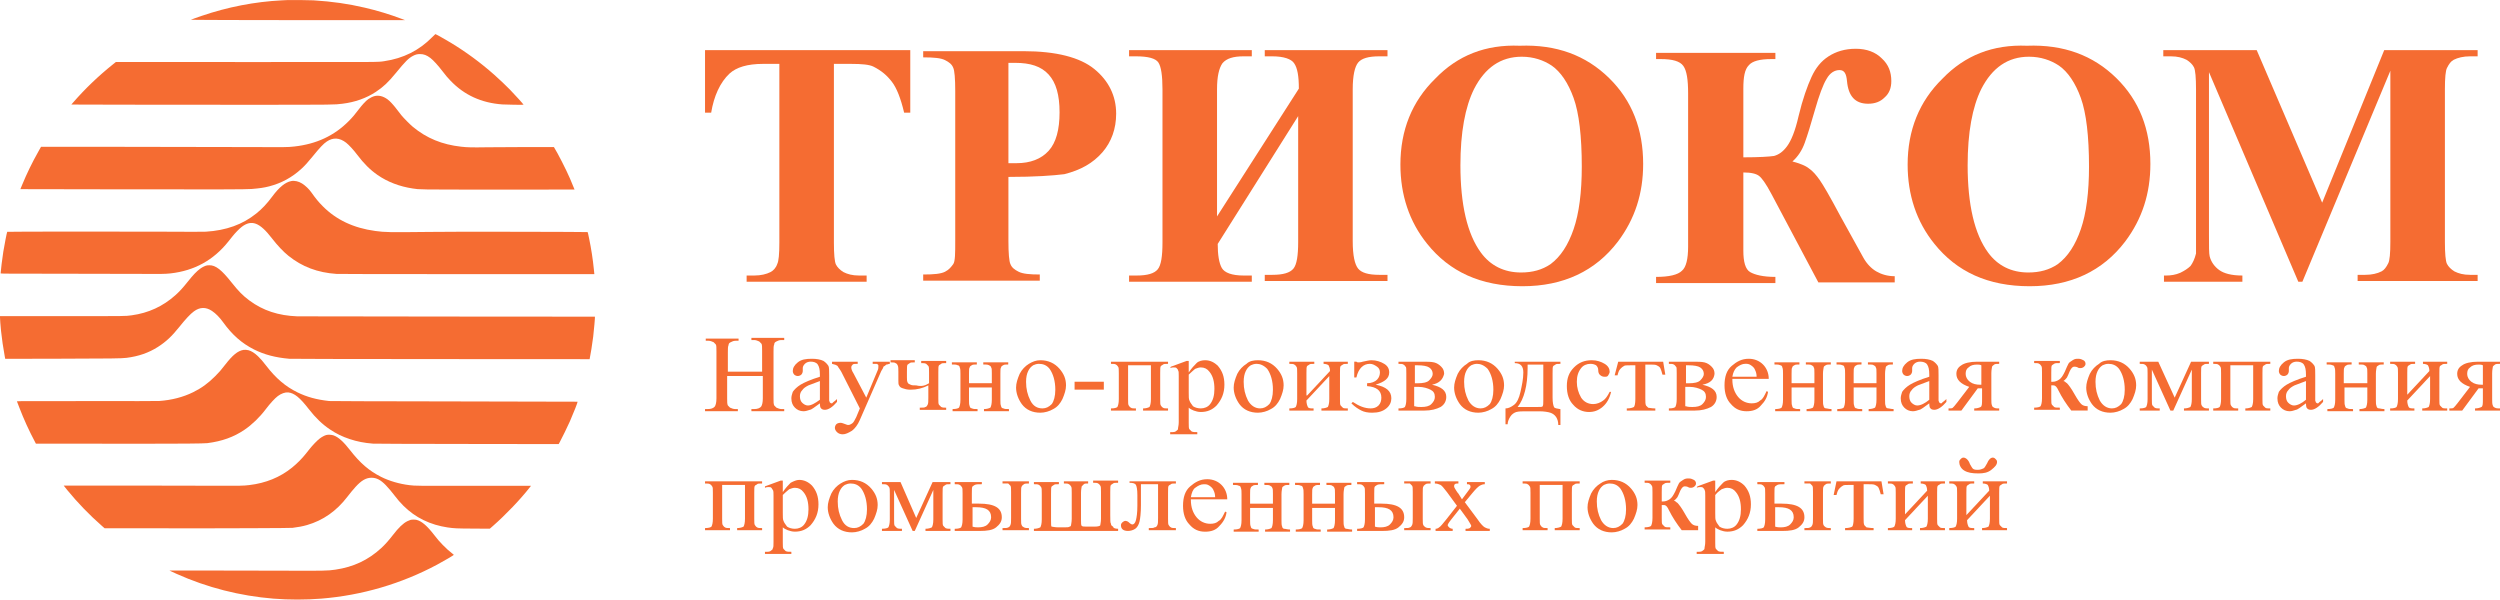 <?xml version="1.0" encoding="UTF-8"?> <svg xmlns="http://www.w3.org/2000/svg" width="775" height="186" viewBox="0 0 775 186" fill="none"> <path d="M89.248 0.014C89.005 0.027 88.183 0.065 87.43 0.104C78.993 0.527 70.569 2.163 62.431 4.948C60.837 5.493 59.223 6.077 59.159 6.135C59.089 6.199 94.394 6.276 111.664 6.25L125.535 6.231L124.482 5.833C120.86 4.467 116.944 3.273 113.067 2.375C107.857 1.163 103.042 0.47 97.188 0.104C96.148 0.04 90.115 -0.031 89.248 0.014Z" fill="#F56C32"></path> <path d="M133.986 11.514C129.955 15.626 125.013 18.103 119.127 18.962C116.996 19.277 119.343 19.257 76.335 19.232L35.934 19.212L35.073 19.899C30.552 23.511 26.413 27.469 22.644 31.8L22.114 32.409L38.428 32.454C47.407 32.48 65.525 32.499 78.694 32.486C104.471 32.467 103.445 32.48 106.181 32.153C110.007 31.691 113.565 30.427 116.506 28.489C118.846 26.937 120.357 25.512 122.698 22.651C125.65 19.039 126.651 18.038 128.023 17.32C128.839 16.896 129.368 16.762 130.191 16.762C131.352 16.755 132.27 17.102 133.424 17.974C134.336 18.667 135.823 20.303 137.302 22.241C138.227 23.453 138.737 24.063 139.693 25.051C143.947 29.477 149.221 31.89 155.7 32.371C156.797 32.454 162.301 32.531 162.301 32.461C162.301 32.332 159.756 29.516 158.06 27.764C156.951 26.616 154.674 24.46 153.213 23.171C148.941 19.392 144.489 16.12 139.681 13.208C138.048 12.22 135.083 10.558 134.968 10.571C134.936 10.571 134.496 10.994 133.986 11.514Z" fill="#F56C32"></path> <path d="M116.073 29.8C115.512 29.947 114.734 30.332 114.153 30.743C113.413 31.269 112.279 32.488 111.233 33.873C110.002 35.516 109.243 36.401 108.088 37.562C103.599 42.085 98.089 44.651 91.252 45.415C89.154 45.652 88.376 45.659 76.074 45.588C69.499 45.55 52.555 45.518 38.416 45.518H12.715L11.874 47.012C9.922 50.477 8.334 53.742 6.842 57.354L6.313 58.637L33.716 58.688C68.224 58.746 76.272 58.727 78.019 58.586C80.564 58.374 81.871 58.175 83.44 57.771C87.286 56.77 90.544 54.993 93.497 52.273C94.505 51.349 95.455 50.303 96.864 48.565C99.135 45.768 100.264 44.568 101.31 43.869C103.28 42.541 105.27 42.669 107.31 44.247C108.171 44.921 109.632 46.506 110.748 47.994C112.763 50.676 114.765 52.671 117.049 54.249C120.135 56.392 123.885 57.829 127.986 58.438C130.288 58.778 128.662 58.759 154.375 58.778C167.43 58.791 178.112 58.785 178.112 58.759C178.112 58.695 177.289 56.706 176.677 55.301C175.491 52.562 172.959 47.596 171.792 45.723L171.703 45.582H163.794C159.446 45.582 153.756 45.614 151.161 45.652C146.25 45.729 144.956 45.704 142.973 45.479C137.061 44.825 132.259 42.849 128.005 39.333C127.118 38.595 125.186 36.651 124.408 35.702C124.07 35.298 123.4 34.432 122.916 33.777C121.953 32.494 120.792 31.256 120.078 30.749C118.72 29.787 117.348 29.466 116.073 29.8Z" fill="#F56C32"></path> <path d="M90.272 56.133C88.403 56.506 86.554 58.02 84.372 60.958C82.74 63.158 81.242 64.749 79.45 66.186C75.189 69.606 70.119 71.434 63.806 71.826C63.047 71.871 58.851 71.871 49.744 71.819C38.43 71.762 2.315 71.787 2.239 71.864C2.143 71.954 1.378 75.836 1.021 78.055C0.721 79.922 0.192 84.188 0.192 84.753C0.192 84.837 2.111 84.849 18.418 84.855C28.437 84.855 39.553 84.881 43.111 84.907C49.629 84.965 51.211 84.939 52.869 84.753C60.292 83.912 66.21 80.641 70.827 74.828C71.159 74.411 71.707 73.718 72.052 73.288C72.9 72.217 74.201 70.883 74.947 70.318C78.001 68.002 80.508 68.952 84.277 73.853C85.986 76.073 87.823 78.017 89.411 79.293C93.665 82.707 98.466 84.515 104.321 84.913C104.978 84.959 118.37 84.977 144.779 84.977H184.254L184.216 84.669C184.197 84.503 184.133 83.919 184.083 83.374C183.789 80.397 183.278 77.073 182.641 74.007C182.297 72.345 182.22 72.012 182.156 71.948C182.125 71.915 172.89 71.871 161.634 71.851C145.812 71.819 139.339 71.826 133.128 71.896C120.449 72.037 119.448 72.018 116.336 71.601C109.627 70.69 104.257 68.162 100.061 63.935C98.735 62.6 97.88 61.567 96.541 59.668C95.801 58.616 94.685 57.551 93.652 56.891C92.574 56.211 91.318 55.928 90.272 56.133Z" fill="#F56C32"></path> <path d="M64.22 82.268C63.633 82.365 62.817 82.756 62.083 83.282C60.955 84.097 59.909 85.188 58.206 87.324C56.599 89.332 55.719 90.294 54.367 91.513C50.54 94.951 46.013 97.037 40.847 97.742C38.736 98.031 39.272 98.025 19.177 98.005L0 97.993V98.41C0 98.916 0.153 100.873 0.319 102.561C0.561 104.915 1.014 108.052 1.473 110.477L1.613 111.234L18.073 111.202C34.527 111.164 37.722 111.125 39.221 110.933C42.99 110.452 46.095 109.374 48.978 107.532C51.427 105.967 53.289 104.228 55.54 101.405C57.53 98.91 59.003 97.332 60.113 96.524C61.949 95.17 63.824 95.125 65.712 96.388C66.905 97.191 68.078 98.384 69.188 99.924C71.987 103.811 74.972 106.429 78.76 108.341C81.923 109.932 85.399 110.849 89.697 111.221C90.214 111.266 105.468 111.298 136.616 111.318L182.775 111.343L182.807 111.202C183.055 110.111 183.623 106.544 183.89 104.364C184.14 102.323 184.49 98.237 184.427 98.166C184.413 98.153 163.968 98.14 138.994 98.133C114.02 98.121 92.943 98.089 92.152 98.064C86.292 97.845 81.535 96.273 77.325 93.162C75.278 91.642 73.964 90.313 71.694 87.452C68.639 83.603 66.822 82.204 64.921 82.229C64.622 82.236 64.309 82.255 64.22 82.268Z" fill="#F56C32"></path> <path d="M75.454 108.471C73.688 108.779 72.1 110.081 69.734 113.148C68.452 114.81 68.043 115.271 66.711 116.618C64.517 118.819 62.483 120.302 59.874 121.585C56.762 123.118 53.216 124.035 49.377 124.304C48.873 124.343 40.328 124.356 28.332 124.337C17.216 124.318 7.478 124.33 6.687 124.356L5.246 124.407L5.96 126.268C7.382 129.982 8.97 133.459 10.915 137.123L11.126 137.527L23.785 137.54C30.749 137.546 39.888 137.553 44.097 137.559C55.429 137.572 63.28 137.501 64.281 137.373C68.841 136.789 72.45 135.493 75.792 133.229C78.107 131.663 80.479 129.379 82.341 126.909C83.732 125.075 85.179 123.496 86.123 122.784C87.182 121.982 88.407 121.559 89.344 121.649C91.238 121.847 92.934 123.214 95.721 126.813C97.832 129.533 99.924 131.541 102.29 133.126C104.298 134.467 106.065 135.333 108.412 136.116C110.682 136.872 112.908 137.309 115.618 137.527C116.122 137.572 126.874 137.611 144.801 137.629L173.193 137.668L173.518 137.072C174.207 135.814 176.012 132.106 176.675 130.598C177.779 128.09 179.143 124.613 179.054 124.529C179.035 124.51 161.835 124.472 140.828 124.44C114.828 124.401 102.449 124.362 102.035 124.318C98.081 123.875 95.16 123.073 92.181 121.617C88.534 119.833 85.524 117.273 82.596 113.468C81.417 111.942 80.875 111.307 80.007 110.473C78.955 109.453 77.942 108.805 77.023 108.568C76.525 108.439 75.862 108.394 75.454 108.471Z" fill="#F56C32"></path> <path d="M101.144 134.853C100.584 135.007 99.78 135.437 99.117 135.944C98.326 136.541 96.917 137.997 95.979 139.184C95.577 139.691 95.055 140.351 94.819 140.646C93.632 142.148 92.057 143.726 90.527 144.964C86.814 147.96 82.408 149.763 77.294 150.372C75.387 150.603 74.564 150.616 65.91 150.578C58.557 150.539 24.961 150.507 21.116 150.532L19.757 150.539L19.936 150.776C20.031 150.911 20.446 151.424 20.848 151.918C24.043 155.825 27.761 159.675 31.536 162.978L32.422 163.755L44.928 163.767C62.785 163.793 65.011 163.793 78.25 163.742C85.813 163.716 90.341 163.671 90.686 163.633C92.541 163.402 93.804 163.158 95.195 162.761C100.156 161.324 104.327 158.404 107.681 154.003C108.511 152.919 109.467 151.758 110.213 150.943C112.05 148.922 113.492 148.101 115.175 148.101C116.724 148.101 118.032 148.787 119.595 150.404C120.461 151.308 121.463 152.489 122.337 153.65C125.774 158.211 129.824 161.105 134.938 162.658C136.06 162.998 137.559 163.332 138.707 163.498C140.894 163.806 141.354 163.832 146.724 163.864L151.838 163.896L152.782 163.074C156.825 159.527 161.366 154.773 164.306 150.988L164.618 150.59L146.8 150.603C128.861 150.622 128.765 150.622 126.973 150.404C123.848 150.032 120.666 149.102 118.146 147.831C114.39 145.933 111.667 143.591 108.511 139.537C106.476 136.925 104.92 135.526 103.44 134.982C102.841 134.757 101.718 134.699 101.144 134.853Z" fill="#F56C32"></path> <path d="M127.237 161.173C127.046 161.224 126.631 161.391 126.313 161.552C124.961 162.218 123.602 163.521 121.785 165.882C120.522 167.518 119.317 168.872 118.182 169.911C114.17 173.606 109.566 175.774 103.992 176.589C101.473 176.955 100.772 176.968 87.028 176.91C80.294 176.884 69.778 176.859 63.655 176.865H52.527L53.037 177.109C53.318 177.25 54.096 177.603 54.759 177.904C64.185 182.133 74.382 184.737 84.764 185.578C89.534 185.963 94.911 185.963 99.656 185.571C112.225 184.551 124.489 180.945 135.547 175.018C137.677 173.876 140.636 172.137 140.668 172.009C140.681 171.97 140.464 171.778 140.196 171.579C139.361 170.957 138.277 169.982 137.25 168.923C136.166 167.807 135.656 167.21 134.603 165.85C132.403 163.001 130.745 161.578 129.176 161.173C128.685 161.044 127.709 161.044 127.237 161.173Z" fill="#F56C32"></path> <path d="M282.185 15.543V34.928H280.282C279.225 30.455 277.957 27.259 276.477 25.342C274.998 23.425 273.307 21.934 270.77 20.656C269.502 20.017 267.177 19.804 263.795 19.804H258.51V75.188C258.51 78.81 258.722 81.153 259.144 82.005C259.568 82.857 260.413 83.709 261.469 84.348C262.738 84.987 264.217 85.413 266.331 85.413H268.656V87.33H231.454V85.413H233.779C235.893 85.413 237.584 84.987 238.852 84.348C239.697 83.922 240.543 83.07 240.966 81.792C241.388 80.939 241.6 78.81 241.6 75.188V19.804H236.527C231.665 19.804 228.283 20.869 226.17 22.786C223.21 25.555 221.307 29.816 220.462 34.928H218.559V15.543H282.185Z" fill="#F56C32"></path> <path d="M312.611 54.846V74.657C312.611 78.491 312.822 81.047 313.245 81.899C313.668 82.965 314.513 83.603 315.782 84.243C317.05 84.882 319.164 85.095 322.334 85.095V87.012H286.188V85.095C289.571 85.095 291.684 84.882 292.953 84.243C294.221 83.603 294.855 82.751 295.489 81.899C296.123 81.047 296.123 78.491 296.123 74.657V28.219C296.123 24.385 295.912 21.829 295.489 20.977C295.066 19.912 294.221 19.273 292.953 18.633C291.684 17.994 289.571 17.781 286.188 17.781V15.864H317.261C327.407 15.864 334.806 17.781 339.245 21.403C343.684 25.024 346.008 29.71 346.008 35.249C346.008 39.935 344.529 43.982 341.781 47.178C338.822 50.586 335.017 52.716 329.944 53.994C326.561 54.42 320.855 54.846 312.611 54.846ZM312.611 19.698V50.586C313.668 50.586 314.725 50.586 315.147 50.586C319.375 50.586 322.757 49.308 325.082 46.752C327.407 44.196 328.464 40.148 328.464 34.823C328.464 29.497 327.407 25.663 325.082 23.107C322.757 20.551 319.375 19.485 314.725 19.485H312.611V19.698Z" fill="#F56C32"></path> <path d="M402.645 27.473C402.645 23.638 402.222 21.082 401.165 19.591C400.319 18.313 397.994 17.461 394.401 17.461H392.076V15.543H430.124V17.461H427.587C424.205 17.461 422.092 18.1 421.035 19.378C419.978 20.656 419.344 23.425 419.344 27.686V74.763C419.344 79.235 419.978 82.005 421.035 83.283C422.092 84.561 424.205 85.2 427.587 85.2H430.124V87.117H392.076V85.2H394.401C397.783 85.2 399.897 84.561 400.954 83.283C402.011 82.005 402.433 79.235 402.433 74.975V35.993L377.49 75.615C377.49 79.023 377.913 81.579 378.759 83.07C379.604 84.561 381.929 85.413 385.523 85.413H388.059V87.33H350.011V85.413H352.336C355.718 85.413 357.832 84.774 358.889 83.496C359.946 82.218 360.369 79.449 360.369 75.188V27.686C360.369 23.425 359.946 20.656 359.1 19.378C358.255 18.1 355.93 17.461 352.125 17.461H350.011V15.543H388.059V17.461H385.523C382.352 17.461 380.238 18.1 378.97 19.591C377.913 21.082 377.279 23.638 377.279 27.686V67.094L402.645 27.473Z" fill="#F56C32"></path> <path d="M471.118 14.176C482.533 13.75 491.622 17.158 498.809 24.187C505.996 31.217 509.378 40.164 509.378 50.815C509.378 59.974 506.841 67.856 501.557 74.885C494.581 84.045 484.646 88.732 471.964 88.732C459.069 88.732 449.346 84.258 442.371 75.524C436.875 68.708 434.127 60.4 434.127 51.028C434.127 40.377 437.72 31.43 444.907 24.4C451.883 17.158 460.549 13.75 471.118 14.176ZM471.752 17.584C465.2 17.584 460.338 20.992 456.956 27.596C454.208 33.134 452.728 41.016 452.728 51.241C452.728 63.383 454.842 72.542 459.07 78.294C462.029 82.341 466.256 84.471 471.541 84.471C475.134 84.471 478.094 83.619 480.63 81.915C483.801 79.572 486.126 75.951 487.817 71.052C489.508 66.152 490.354 59.548 490.354 51.667C490.354 42.294 489.508 35.051 487.817 30.365C486.126 25.678 483.801 22.27 481.053 20.353C478.516 18.649 475.346 17.584 471.752 17.584Z" fill="#F56C32"></path> <path d="M513.381 16.395H550.372V18.313H549.104C545.511 18.313 543.185 18.952 542.128 20.23C540.86 21.508 540.437 23.851 540.437 27.472V48.774C545.299 48.774 548.47 48.561 549.95 48.348C551.429 47.922 552.697 47.07 553.966 45.366C555.234 43.662 556.502 40.679 557.559 35.993C558.828 30.668 560.307 26.62 561.575 23.851C562.844 21.082 564.535 18.952 566.86 17.461C569.185 15.97 571.933 15.117 575.315 15.117C578.697 15.117 581.445 16.183 583.348 18.1C585.461 20.017 586.307 22.36 586.307 25.129C586.307 27.259 585.673 28.964 584.193 30.242C582.925 31.52 581.234 32.159 579.12 32.159C575.104 32.159 572.99 29.816 572.567 25.129C572.356 22.786 571.722 21.721 570.242 21.721C568.762 21.721 567.283 22.573 566.226 24.49C565.169 26.194 563.901 29.603 562.632 34.076C561.364 38.549 560.307 41.958 559.462 44.301C558.616 46.644 557.348 48.561 555.657 50.052C557.982 50.691 559.673 51.33 560.73 52.182C561.998 53.035 563.055 54.313 564.112 55.804C565.169 57.295 567.283 60.916 570.453 66.881L577.64 79.875C578.697 81.791 580.177 83.283 581.656 84.135C583.136 84.987 585.039 85.626 587.364 85.626V87.544H563.689L549.104 60.064C547.413 56.869 546.145 55.165 545.299 54.526C544.454 53.887 542.974 53.461 540.437 53.461V77.744C540.437 81.153 541.072 83.496 542.551 84.348C544.031 85.2 546.567 85.84 550.372 85.84V87.756H513.381V85.84C517.397 85.84 520.145 85.2 521.413 83.922C522.682 82.857 523.316 80.301 523.316 76.467V28.964C523.316 24.703 522.893 21.934 521.836 20.443C520.779 18.952 518.454 18.313 514.861 18.313H513.381V16.395Z" fill="#F56C32"></path> <path d="M628.358 14.176C639.773 13.75 648.862 17.158 656.049 24.187C663.235 31.217 666.617 40.164 666.617 50.815C666.617 59.974 664.081 67.856 658.796 74.885C651.821 84.045 641.887 88.732 629.204 88.732C616.31 88.732 606.586 84.258 599.611 75.524C594.115 68.708 591.367 60.4 591.367 51.028C591.367 40.377 594.96 31.43 602.147 24.4C609.123 17.158 617.789 13.75 628.358 14.176ZM628.992 17.584C622.44 17.584 617.578 20.992 614.196 27.596C611.448 33.134 609.968 41.016 609.968 51.241C609.968 63.383 612.082 72.542 616.31 78.294C619.269 82.341 623.497 84.471 628.781 84.471C632.374 84.471 635.334 83.619 637.87 81.915C641.041 79.572 643.366 75.951 645.057 71.052C646.748 66.152 647.594 59.548 647.594 51.667C647.594 42.294 646.748 35.051 645.057 30.365C643.366 25.678 641.041 22.27 638.293 20.353C635.757 18.649 632.586 17.584 628.992 17.584Z" fill="#F56C32"></path> <path d="M719.871 62.833L739.107 15.543H768.066V17.461H765.741C763.627 17.461 761.936 17.887 760.668 18.526C759.822 18.952 759.188 19.804 758.554 21.082C758.131 21.934 757.92 24.064 757.92 27.686V74.975C757.92 78.597 758.131 80.939 758.554 81.792C758.977 82.644 759.822 83.496 760.879 84.135C762.147 84.774 763.627 85.2 765.741 85.2H768.066V87.117H730.863V85.2H733.188C735.302 85.2 736.993 84.774 738.262 84.135C739.107 83.709 739.741 82.857 740.375 81.579C740.798 80.727 741.009 78.597 741.009 74.975V21.934L713.741 87.33H712.473L684.782 22.36V72.845C684.782 76.467 684.782 78.597 684.994 79.449C685.417 81.153 686.473 82.644 687.953 83.709C689.433 84.774 691.758 85.413 695.14 85.413V87.33H670.831V85.413H671.466C672.945 85.413 674.425 85.2 675.905 84.561C677.173 83.922 678.23 83.283 679.075 82.431C679.709 81.579 680.343 80.301 680.766 78.597C680.766 78.171 680.766 76.467 680.766 73.271V27.686C680.766 24.064 680.555 21.721 680.132 20.869C679.709 20.017 678.864 19.165 677.807 18.526C676.539 17.887 675.059 17.461 672.945 17.461H670.621V15.543H699.579L719.871 62.833Z" fill="#F56C32"></path> <path d="M225.195 115.218H236.254V108.754C236.254 107.641 236.254 106.749 236.032 106.526C235.811 106.303 235.589 106.08 235.369 105.858C234.926 105.634 234.263 105.411 233.82 105.411H232.936V104.743H243.109V105.411H242.224C241.561 105.411 241.118 105.634 240.677 105.858C240.234 106.08 240.013 106.303 240.013 106.749C239.792 107.194 239.792 107.863 239.792 108.977V123.464C239.792 124.579 239.792 125.247 240.013 125.693C240.234 125.916 240.455 126.139 240.677 126.362C241.118 126.584 241.783 126.807 242.224 126.807H243.109V127.476H232.936V126.807H233.82C234.705 126.807 235.589 126.584 236.032 125.916C236.254 125.47 236.474 124.801 236.474 123.464V116.555H225.416V123.464C225.416 124.579 225.416 125.247 225.637 125.693C225.859 125.916 226.08 126.139 226.301 126.362C226.743 126.584 227.406 126.807 227.849 126.807H228.734V127.476H218.56V126.807H219.445C220.33 126.807 221.214 126.584 221.656 125.916C221.877 125.47 222.099 124.801 222.099 123.464V108.977C222.099 107.863 222.099 106.971 221.877 106.749C221.656 106.526 221.436 106.303 221.214 106.08C220.771 105.858 220.108 105.635 219.666 105.635H218.782V104.966H228.955V105.635H228.07C227.406 105.635 226.965 105.858 226.522 106.08C226.08 106.303 225.859 106.526 225.859 106.971C225.637 107.417 225.637 108.086 225.637 109.2V115.218H225.195Z" fill="#F56C32"></path> <path d="M254.167 125.035C252.619 126.149 251.513 127.041 251.071 127.041C250.407 127.264 249.744 127.487 249.081 127.487C247.975 127.487 247.09 127.041 246.427 126.372C245.763 125.704 245.321 124.812 245.321 123.475C245.321 122.806 245.542 122.138 245.763 121.469C246.205 120.8 247.09 119.909 248.196 119.24C249.302 118.572 251.292 117.68 254.167 116.789V116.12C254.167 114.56 253.946 113.668 253.504 113C253.061 112.331 252.176 112.108 251.292 112.108C250.628 112.108 249.965 112.331 249.522 112.777C249.081 113.223 248.859 113.668 248.859 114.114V115.006C248.859 115.451 248.638 115.897 248.417 116.12C248.196 116.343 247.753 116.566 247.311 116.566C246.869 116.566 246.427 116.343 246.205 116.12C245.984 115.897 245.763 115.451 245.763 115.006C245.763 114.114 246.205 113.223 247.311 112.331C248.417 111.44 249.744 111.217 251.734 111.217C253.062 111.217 254.388 111.44 255.273 111.885C255.936 112.331 256.379 112.777 256.821 113.445C257.042 113.891 257.042 115.006 257.042 116.343V121.469C257.042 123.029 257.042 123.698 257.042 124.143C257.042 124.366 257.264 124.589 257.264 124.812C257.485 124.812 257.485 125.035 257.705 125.035C257.927 125.035 258.148 125.035 258.148 124.812C258.37 124.589 258.811 124.366 259.475 123.698V124.589C258.148 126.149 256.821 127.041 255.716 127.041C255.052 127.041 254.61 126.818 254.388 126.372C254.388 126.595 254.167 125.926 254.167 125.035ZM254.167 123.921V118.126C252.398 118.794 251.292 119.24 250.628 119.463C249.744 119.909 249.081 120.355 248.638 121.023C248.196 121.469 247.975 122.138 247.975 122.806C247.975 123.698 248.196 124.366 248.638 124.812C249.081 125.258 249.744 125.704 250.407 125.704C251.513 125.704 252.619 125.035 254.167 123.921Z" fill="#F56C32"></path> <path d="M258.369 112.128H265.888V112.796H265.447C265.004 112.796 264.562 112.796 264.341 113.019C264.119 113.241 263.898 113.465 263.898 113.911C263.898 114.356 264.119 115.024 264.562 115.694L268.542 123.271L272.081 114.802C272.302 114.356 272.302 113.911 272.302 113.465C272.302 113.241 272.302 113.019 272.081 113.019C272.081 112.796 271.86 112.796 271.639 112.796C271.418 112.796 270.976 112.796 270.533 112.796V112.128H275.841V112.796C275.399 112.796 275.177 113.019 274.735 113.019C274.514 113.241 274.293 113.465 273.85 113.688C273.85 113.911 273.63 114.356 273.187 115.024L266.552 130.18C265.888 131.741 265.004 132.854 264.119 133.524C263.013 134.192 262.129 134.637 261.244 134.637C260.581 134.637 259.918 134.415 259.475 133.969C259.033 133.524 258.812 133.077 258.812 132.632C258.812 132.186 259.033 131.741 259.253 131.517C259.475 131.294 259.918 131.071 260.581 131.071C261.023 131.071 261.465 131.294 262.129 131.517C262.571 131.741 262.792 131.741 263.013 131.741C263.456 131.741 263.677 131.517 264.119 131.294C264.562 131.071 265.004 130.18 265.447 129.288L266.552 126.614L260.802 115.248C260.581 114.802 260.359 114.579 259.918 113.911C259.696 113.465 259.475 113.241 259.253 113.241C259.033 113.019 258.59 113.019 257.927 112.796V112.128H258.369Z" fill="#F56C32"></path> <path d="M288.005 118.802V115.459C288.005 114.345 288.005 113.676 287.784 113.453C287.563 113.23 287.341 113.008 287.12 112.785C286.678 112.562 286.235 112.562 285.572 112.562V111.893H293.313V112.562C292.429 112.562 291.986 112.562 291.764 112.785C291.543 113.008 291.323 113.008 291.101 113.23C290.88 113.453 290.88 114.122 290.88 115.459V123.483C290.88 124.597 290.88 125.266 291.101 125.489C291.323 125.711 291.543 125.934 291.764 126.157C292.207 126.38 292.649 126.38 293.313 126.38V127.049H285.129V126.38C286.014 126.38 286.678 126.38 286.9 126.157C287.12 126.157 287.341 125.934 287.563 125.489C287.784 125.043 287.784 124.374 287.784 123.26V119.471C286.014 120.362 284.245 120.808 282.255 120.808C281.149 120.808 280.486 120.585 279.822 120.362C279.158 120.14 278.937 119.917 278.716 119.471C278.495 119.248 278.495 118.579 278.495 117.911V115.236C278.495 114.345 278.495 113.676 278.274 113.23C278.052 112.785 278.052 112.785 277.611 112.562C277.389 112.339 276.726 112.339 276.062 112.339V111.67H283.582V112.339C282.697 112.339 282.255 112.339 282.034 112.562C281.812 112.785 281.591 112.785 281.37 113.008C281.149 113.23 281.149 113.9 281.149 115.236V117.019C281.149 117.688 281.149 118.134 281.37 118.579C281.591 119.025 281.812 119.025 282.255 119.248C282.697 119.471 283.14 119.471 284.024 119.471C285.794 119.917 286.9 119.471 288.005 118.802Z" fill="#F56C32"></path> <path d="M300.39 118.786H307.466V115.666C307.466 114.775 307.466 114.106 307.245 113.883C307.245 113.66 307.025 113.437 306.582 113.215C306.14 112.992 305.697 112.992 304.813 112.992V112.323H312.554V112.992C311.89 112.992 311.226 112.992 311.005 113.215C310.563 113.437 310.342 113.66 310.342 113.883C310.12 114.106 310.12 114.775 310.12 115.889V123.913C310.12 124.804 310.12 125.473 310.342 125.918C310.342 126.141 310.563 126.587 311.005 126.587C311.448 126.809 311.89 126.809 312.774 126.809V127.479H305.034V126.809C305.919 126.809 306.582 126.587 307.025 126.364C307.245 125.918 307.466 125.249 307.466 123.913V120.124H300.39V123.913C300.39 124.804 300.389 125.473 300.611 125.918C300.611 126.141 300.831 126.587 301.274 126.587C301.716 126.809 302.159 126.809 303.043 126.809V127.479H295.302V126.809C296.408 126.809 297.072 126.587 297.293 126.364C297.514 125.918 297.736 125.249 297.736 123.913V115.889C297.736 114.998 297.736 114.328 297.514 113.883C297.514 113.66 297.293 113.215 296.851 113.215C296.408 112.992 295.966 112.992 295.082 112.992V112.323H302.822V112.992C302.159 112.992 301.495 112.992 301.274 113.215C300.831 113.437 300.611 113.66 300.611 113.883C300.389 114.106 300.39 114.775 300.39 115.889V118.786Z" fill="#F56C32"></path> <path d="M322.503 111.67C324.936 111.67 326.927 112.562 328.475 114.345C329.801 115.905 330.465 117.465 330.465 119.471C330.465 120.808 330.023 122.145 329.359 123.706C328.696 125.043 327.812 126.157 326.484 126.826C325.378 127.494 323.83 127.94 322.503 127.94C320.07 127.94 318.08 127.049 316.753 125.266C315.647 123.706 314.983 121.923 314.983 120.14C314.983 118.802 315.426 117.465 316.089 115.905C316.753 114.568 317.859 113.453 318.964 112.785C320.07 112.117 321.176 111.67 322.503 111.67ZM322.061 112.785C321.398 112.785 320.734 113.008 320.292 113.23C319.628 113.676 319.186 114.122 318.743 115.013C318.301 115.905 318.08 117.019 318.08 118.357C318.08 120.585 318.523 122.368 319.407 124.151C320.292 125.934 321.618 126.603 323.167 126.603C324.272 126.603 325.157 126.157 326.041 125.266C326.706 124.374 327.147 122.814 327.147 120.808C327.147 118.134 326.484 115.905 325.378 114.345C324.494 113.23 323.388 112.785 322.061 112.785Z" fill="#F56C32"></path> <path d="M333.12 118.336H342.187V120.787H333.12V118.336Z" fill="#F56C32"></path> <path d="M356.784 113.241H349.707V123.717C349.707 124.831 349.707 125.5 349.927 125.722C350.149 125.945 350.149 126.169 350.591 126.392C350.813 126.614 351.476 126.614 352.139 126.614V127.283H344.398V126.614C345.504 126.614 346.168 126.392 346.389 126.169C346.61 125.722 346.831 125.054 346.831 123.717V115.694C346.831 114.579 346.832 113.911 346.61 113.688C346.389 113.465 346.389 113.241 345.947 113.019C345.725 112.796 345.062 112.796 344.398 112.796V112.128H362.091V112.796C361.207 112.796 360.765 112.796 360.543 113.019C360.322 113.241 360.101 113.241 359.88 113.465C359.659 113.688 359.659 114.356 359.659 115.694V123.717C359.659 124.831 359.659 125.5 359.88 125.722C360.101 125.945 360.101 126.169 360.543 126.392C360.765 126.614 361.428 126.614 362.091 126.614V127.283H354.351V126.614C355.236 126.614 355.899 126.392 356.341 126.169C356.562 125.722 356.784 125.054 356.784 123.717V113.241Z" fill="#F56C32"></path> <path d="M362.978 113.676L367.843 111.893H368.507V115.459C369.391 114.122 370.276 113.23 370.939 112.562C371.603 111.893 372.709 111.67 373.593 111.67C375.142 111.67 376.468 112.339 377.574 113.453C378.901 115.013 379.565 116.796 379.565 119.248C379.565 121.923 378.68 123.928 377.132 125.711C375.805 127.049 374.256 127.717 372.267 127.717C371.382 127.717 370.718 127.494 370.055 127.272C369.613 127.049 368.949 126.826 368.507 126.38V131.06C368.507 132.175 368.507 132.843 368.727 133.066C368.949 133.289 369.17 133.512 369.391 133.735C369.833 133.958 370.276 133.958 371.161 133.958V134.626H362.756V133.958H363.199C363.862 133.958 364.304 133.958 364.747 133.512C364.968 133.289 365.189 133.289 365.189 132.843C365.189 132.398 365.41 131.952 365.41 130.838V116.574C365.41 115.683 365.41 115.013 365.189 114.791C365.189 114.568 364.968 114.345 364.747 114.122C364.526 113.9 364.304 113.9 363.862 113.9C363.641 113.9 363.199 113.9 362.756 114.122L362.978 113.676ZM368.507 116.128V121.7C368.507 123.037 368.507 123.706 368.727 124.151C368.949 124.82 369.391 125.266 369.833 125.934C370.497 126.38 371.382 126.603 372.267 126.603C373.372 126.603 374.478 126.157 375.141 125.266C376.027 124.151 376.468 122.591 376.468 120.585C376.468 118.357 376.027 116.574 374.921 115.236C374.256 114.345 373.372 113.9 372.267 113.9C371.603 113.9 371.161 114.122 370.497 114.345C370.276 114.568 369.391 115.236 368.507 116.128Z" fill="#F56C32"></path> <path d="M389.963 111.67C392.395 111.67 394.386 112.562 395.934 114.345C397.261 115.905 397.924 117.465 397.924 119.471C397.924 120.808 397.482 122.145 396.818 123.706C396.155 125.043 395.27 126.157 393.943 126.826C392.838 127.494 391.289 127.94 389.963 127.94C387.529 127.94 385.539 127.049 384.212 125.266C383.106 123.706 382.443 121.923 382.443 120.14C382.443 118.802 382.885 117.465 383.549 115.905C384.212 114.568 385.318 113.453 386.424 112.785C387.309 111.893 388.635 111.67 389.963 111.67ZM389.52 112.785C388.857 112.785 388.193 113.008 387.751 113.23C387.087 113.676 386.645 114.122 386.203 115.013C385.76 115.905 385.54 117.019 385.54 118.357C385.54 120.585 385.981 122.368 386.866 124.151C387.751 125.711 389.078 126.603 390.626 126.603C391.732 126.603 392.616 126.157 393.501 125.266C394.164 124.374 394.607 122.814 394.607 120.808C394.607 118.134 393.943 115.905 392.838 114.345C391.732 113.23 390.626 112.785 389.52 112.785Z" fill="#F56C32"></path> <path d="M405.22 122.603L412.297 115.024C412.297 114.133 412.075 113.688 411.855 113.241C411.633 113.019 410.97 112.796 410.306 112.796V112.128H417.826V112.796C416.941 112.796 416.499 112.796 416.278 113.019C416.057 113.241 415.835 113.241 415.615 113.465C415.393 113.688 415.393 114.356 415.393 115.694V123.717C415.393 124.831 415.393 125.5 415.615 125.722C415.835 125.945 416.057 126.169 416.278 126.392C416.499 126.614 417.162 126.614 417.826 126.614V127.283H409.643V126.614C410.527 126.614 411.191 126.392 411.633 126.169C411.855 125.722 412.075 125.054 412.075 123.717V116.585L404.998 124.162C404.998 125.054 405.22 125.722 405.441 126.169C405.662 126.614 406.326 126.614 407.21 126.614V127.283H399.691V126.614C400.797 126.614 401.46 126.392 401.681 126.169C401.903 125.722 402.123 125.054 402.123 123.717V115.694C402.123 114.579 402.123 113.911 401.903 113.688C401.681 113.465 401.681 113.241 401.239 113.019C401.018 112.796 400.354 112.796 399.691 112.796V112.128H407.432V112.796C406.546 112.796 406.104 112.796 405.883 113.019C405.662 113.241 405.441 113.241 405.22 113.465C404.998 113.688 404.998 114.356 404.998 115.694V122.603H405.22Z" fill="#F56C32"></path> <path d="M419.815 116.796V112.117H420.479C420.7 112.339 420.921 112.339 421.143 112.339C421.363 112.339 421.806 112.339 422.469 112.117C423.575 111.893 424.46 111.67 425.123 111.67C426.672 111.67 427.998 112.117 429.104 112.785C430.21 113.453 430.652 114.345 430.652 115.459C430.652 117.242 429.326 118.357 426.45 119.248C429.768 119.917 431.316 121.254 431.316 123.483C431.316 124.597 430.873 125.711 429.767 126.603C428.662 127.494 427.335 127.94 425.344 127.94C424.018 127.94 422.912 127.717 422.027 127.272C421.143 126.826 420.037 126.157 418.931 125.043L419.373 124.597C421.363 125.934 423.132 126.603 424.903 126.603C425.787 126.603 426.672 126.38 427.335 125.711C427.998 125.043 428.22 124.151 428.22 123.26C428.22 121.031 426.672 119.917 423.797 119.694V118.802C425.123 118.802 426.229 118.357 426.892 117.688C427.556 117.019 427.777 116.128 427.777 115.459C427.777 114.791 427.556 114.122 426.892 113.676C426.229 113.23 425.566 112.785 424.681 112.785C422.691 112.785 421.143 114.122 420.479 117.019H419.815V116.796Z" fill="#F56C32"></path> <path d="M443.921 119.26C446.796 119.928 448.344 121.043 448.344 123.048C448.344 124.386 447.681 125.5 446.575 126.169C445.247 126.837 443.7 127.283 441.488 127.283H433.526V126.614C434.632 126.614 435.295 126.392 435.517 126.169C435.738 125.722 435.959 125.054 435.959 123.717V115.694C435.959 114.579 435.959 113.688 435.738 113.688C435.517 113.465 435.517 113.241 435.074 113.019C434.853 112.796 434.189 112.796 433.526 112.796V112.128H441.046C442.372 112.128 443.7 112.128 444.584 112.35C445.469 112.573 446.132 113.019 446.796 113.688C447.459 114.356 447.681 115.024 447.681 115.916C447.238 117.699 446.132 118.814 443.921 119.26ZM438.613 118.814C439.055 118.814 439.498 118.814 439.498 118.814C441.046 118.814 442.373 118.59 443.036 117.922C443.7 117.254 444.142 116.585 444.142 115.916C444.142 115.024 443.7 114.356 443.036 113.911C442.373 113.465 441.046 113.241 439.498 113.241H438.613V118.814ZM438.613 125.945C439.276 126.169 439.94 126.169 440.603 126.169C441.93 126.169 443.036 125.945 443.7 125.277C444.363 124.609 444.806 123.939 444.806 123.048C444.806 121.934 444.363 121.265 443.478 120.82C442.594 120.373 441.267 119.928 439.718 119.928C439.276 119.928 438.834 119.928 438.392 119.928V125.945H438.613Z" fill="#F56C32"></path> <path d="M458.299 111.67C460.731 111.67 462.722 112.562 464.27 114.345C465.597 115.905 466.26 117.465 466.26 119.471C466.26 120.808 465.819 122.145 465.154 123.706C464.491 125.043 463.607 126.157 462.28 126.826C461.174 127.494 459.625 127.94 458.299 127.94C455.866 127.94 453.876 127.049 452.548 125.266C451.442 123.706 450.779 121.923 450.779 120.14C450.779 118.802 451.222 117.465 451.885 115.905C452.548 114.568 453.654 113.453 454.76 112.785C455.645 111.893 456.972 111.67 458.299 111.67ZM457.856 112.785C457.193 112.785 456.53 113.008 456.087 113.23C455.424 113.676 454.982 114.122 454.539 115.013C454.096 115.905 453.876 117.019 453.876 118.357C453.876 120.585 454.318 122.368 455.202 124.151C456.087 125.711 457.414 126.603 458.962 126.603C460.068 126.603 460.953 126.157 461.837 125.266C462.501 124.374 462.943 122.814 462.943 120.808C462.943 118.134 462.28 115.905 461.174 114.345C460.068 113.23 458.962 112.785 457.856 112.785Z" fill="#F56C32"></path> <path d="M469.579 112.128H483.732V112.796C482.848 112.796 482.406 112.796 482.185 113.019C481.963 113.241 481.742 113.241 481.521 113.465C481.3 113.688 481.3 114.356 481.3 115.694V123.271C481.3 124.831 481.521 125.722 481.742 126.169C481.963 126.614 482.627 126.614 483.732 126.837V131.741H483.069C483.069 130.849 482.848 129.958 482.406 129.288C481.963 128.62 481.3 128.175 480.636 127.952C479.973 127.728 478.646 127.505 477.319 127.505H473.117C471.79 127.505 470.905 127.505 470.021 127.728C469.357 127.952 468.693 128.397 468.251 129.066C467.809 129.734 467.367 130.626 467.367 131.517H466.703V126.614C467.588 126.614 468.473 126.169 469.357 125.5C470.242 124.831 470.905 123.494 471.348 121.488C471.79 119.482 472.232 117.477 472.232 115.471C472.232 113.465 471.348 112.573 469.579 112.573V112.128ZM473.559 113.241V114.133C473.559 119.482 472.453 123.717 470.463 126.169H476.434C477.54 126.169 478.203 126.169 478.203 125.945C478.425 125.722 478.425 125.054 478.425 123.939V113.019H473.559V113.241Z" fill="#F56C32"></path> <path d="M499.435 121.477C498.992 123.483 498.107 125.043 496.781 126.157C495.454 127.272 494.127 127.717 492.578 127.717C490.809 127.717 489.04 127.049 487.713 125.489C486.386 124.151 485.723 122.145 485.723 119.694C485.723 117.242 486.386 115.459 487.934 113.9C489.483 112.339 491.252 111.67 493.463 111.67C495.012 111.67 496.338 112.117 497.444 112.785C498.55 113.453 498.992 114.345 498.992 115.236C498.992 115.683 498.772 115.905 498.55 116.351C498.329 116.796 497.887 116.796 497.444 116.796C496.781 116.796 496.338 116.574 495.896 116.128C495.675 115.905 495.454 115.459 495.454 114.791C495.454 114.122 495.233 113.676 494.79 113.23C494.348 113.008 493.906 112.785 493.021 112.785C491.915 112.785 490.809 113.23 490.146 114.122C489.261 115.236 488.819 116.574 488.819 118.357C488.819 120.14 489.261 121.7 490.146 123.26C491.03 124.597 492.358 125.266 493.906 125.266C495.012 125.266 496.118 124.82 497.002 124.151C497.666 123.706 498.329 122.814 498.992 121.477H499.435Z" fill="#F56C32"></path> <path d="M501.649 112.128H515.581L516.245 116.139H515.361C515.139 115.248 514.918 114.579 514.697 114.133C514.476 113.688 514.033 113.465 513.591 113.241C513.149 113.019 512.485 113.019 511.379 113.019H510.052V123.494C510.052 124.609 510.052 125.277 510.273 125.722C510.495 125.945 510.716 126.169 510.937 126.392C511.158 126.392 512.043 126.614 513.149 126.614V127.283H504.303V126.614C505.408 126.614 506.072 126.392 506.514 126.169C506.735 125.945 506.956 125.054 506.956 123.717V113.241H505.408C504.303 113.241 503.638 113.241 503.418 113.465C502.975 113.688 502.754 113.911 502.312 114.356C501.869 114.802 501.649 115.471 501.427 116.362H500.543L501.649 112.128Z" fill="#F56C32"></path> <path d="M527.744 119.26C530.618 119.928 532.167 121.043 532.167 123.048C532.167 124.386 531.504 125.5 530.398 126.169C529.071 126.837 527.523 127.283 525.311 127.283H517.349V126.614C518.455 126.614 519.118 126.392 519.34 126.169C519.561 125.722 519.782 125.054 519.782 123.717V115.694C519.782 114.579 519.782 113.688 519.561 113.688C519.34 113.465 519.34 113.241 518.897 113.019C518.676 112.796 518.012 112.796 517.349 112.796V112.128H524.869C526.195 112.128 527.523 112.128 528.407 112.35C529.292 112.573 529.955 113.019 530.619 113.688C531.283 114.356 531.504 115.024 531.504 115.916C531.283 117.699 530.177 118.814 527.744 119.26ZM522.657 118.814C523.1 118.814 523.541 118.814 523.541 118.814C525.089 118.814 526.417 118.59 527.08 117.922C527.744 117.254 528.186 116.585 528.186 115.916C528.186 115.024 527.744 114.356 527.08 113.911C526.417 113.465 525.089 113.241 523.541 113.241H522.657V118.814ZM522.657 125.945C523.32 126.169 523.984 126.169 524.647 126.169C525.975 126.169 527.08 125.945 527.744 125.277C528.407 124.609 528.849 123.939 528.849 123.048C528.849 121.934 528.407 121.265 527.523 120.82C526.638 120.373 525.311 119.928 523.763 119.928C523.32 119.928 522.878 119.928 522.436 119.928V125.945H522.657Z" fill="#F56C32"></path> <path d="M537.033 117.68C537.033 119.909 537.696 121.692 538.802 123.029C539.908 124.366 541.456 125.035 543.005 125.035C544.11 125.035 544.995 124.812 545.659 124.143C546.543 123.698 546.985 122.583 547.649 121.246L548.091 121.469C547.87 123.029 547.206 124.366 545.88 125.704C544.774 127.041 543.226 127.487 541.456 127.487C539.466 127.487 537.917 126.818 536.591 125.258C535.264 123.921 534.6 121.915 534.6 119.463C534.6 116.789 535.264 114.783 536.811 113.445C538.36 112.108 539.908 111.217 542.12 111.217C543.889 111.217 545.437 111.885 546.543 113C547.649 114.114 548.312 115.674 548.312 117.457H537.033V117.68ZM537.033 116.789H544.553C544.553 115.897 544.331 115.228 544.11 114.783C543.889 114.114 543.447 113.668 542.783 113.223C542.12 112.777 541.677 112.777 541.014 112.777C540.129 112.777 539.245 113.223 538.36 113.891C537.697 114.56 537.254 115.451 537.033 116.789Z" fill="#F56C32"></path> <path d="M555.39 118.786H562.467V115.666C562.467 114.775 562.467 114.106 562.246 113.883C562.246 113.66 562.025 113.437 561.582 113.215C561.361 112.992 560.698 112.992 559.813 112.992V112.323H567.554V112.992C566.89 112.992 566.227 112.992 566.005 113.215C565.564 113.437 565.342 113.66 565.342 113.883C565.342 114.106 565.121 114.775 565.121 115.889V123.913C565.121 124.804 565.121 125.473 565.342 125.918C565.342 126.141 565.564 126.587 566.005 126.587C566.448 126.587 566.89 126.809 567.775 126.809V127.479H560.035V126.809C560.919 126.809 561.582 126.587 562.025 126.364C562.246 125.918 562.467 125.249 562.467 123.913V120.124H555.39V123.913C555.39 124.804 555.39 125.473 555.611 125.918C555.611 126.141 555.832 126.587 556.275 126.587C556.717 126.809 557.159 126.809 558.044 126.809V127.479H550.303V126.809C551.409 126.809 552.072 126.587 552.293 126.364C552.515 125.918 552.736 125.249 552.736 123.913V115.889C552.736 114.998 552.736 114.328 552.515 113.883C552.515 113.66 552.293 113.215 551.852 113.215C551.409 112.992 550.967 112.992 550.082 112.992V112.323H557.823V112.992C557.159 112.992 556.496 112.992 556.275 113.215C555.832 113.437 555.611 113.66 555.611 113.883C555.39 114.106 555.39 114.775 555.39 115.889V118.786Z" fill="#F56C32"></path> <path d="M574.633 118.786H581.71V115.666C581.71 114.775 581.71 114.106 581.488 113.883C581.488 113.66 581.268 113.437 580.825 113.215C580.604 112.992 579.94 112.992 579.056 112.992V112.323H586.797V112.992C586.133 112.992 585.47 112.992 585.248 113.215C584.806 113.437 584.585 113.66 584.585 113.883C584.585 114.106 584.364 114.775 584.364 115.889V123.913C584.364 124.804 584.364 125.473 584.585 125.918C584.585 126.141 584.806 126.587 585.248 126.587C585.691 126.587 586.133 126.809 587.017 126.809V127.479H579.277V126.809C580.162 126.809 580.825 126.587 581.268 126.364C581.488 125.918 581.71 125.249 581.71 123.913V120.124H574.633V123.913C574.633 124.804 574.633 125.473 574.854 125.918C574.854 126.141 575.075 126.587 575.517 126.587C575.959 126.809 576.402 126.809 577.287 126.809V127.479H569.546V126.809C570.652 126.809 571.316 126.587 571.536 126.364C571.758 125.918 571.979 125.249 571.979 123.913V115.889C571.979 114.998 571.979 114.328 571.758 113.883C571.758 113.66 571.536 113.215 571.094 113.215C570.652 112.992 570.21 112.992 569.325 112.992V112.323H577.065V112.992C576.402 112.992 575.739 112.992 575.517 113.215C575.075 113.437 574.854 113.66 574.854 113.883C574.633 114.106 574.633 114.775 574.633 115.889V118.786Z" fill="#F56C32"></path> <path d="M598.076 125.035C596.528 126.149 595.422 127.041 594.979 127.041C594.316 127.264 593.653 127.487 592.989 127.487C591.883 127.487 590.999 127.041 590.335 126.372C589.671 125.704 589.23 124.812 589.23 123.475C589.23 122.806 589.45 122.138 589.671 121.469C590.114 120.8 590.999 119.909 592.104 119.24C593.21 118.572 595.2 117.68 598.076 116.789V116.12C598.076 114.56 597.854 113.668 597.412 113C596.97 112.331 596.085 112.108 595.2 112.108C594.537 112.108 593.874 112.331 593.431 112.777C592.989 113.223 592.768 113.668 592.768 114.114V115.006C592.768 115.451 592.547 115.897 592.325 116.12C592.104 116.343 591.662 116.566 591.219 116.566C590.777 116.566 590.335 116.343 590.114 116.12C589.893 115.897 589.671 115.451 589.671 115.006C589.671 114.114 590.114 113.223 591.219 112.331C592.325 111.44 593.653 111.217 595.643 111.217C596.97 111.217 598.297 111.44 599.182 111.885C599.845 112.331 600.288 112.777 600.73 113.445C600.951 113.891 600.951 115.006 600.951 116.343V121.469C600.951 123.029 600.951 123.698 600.951 124.143C600.951 124.366 601.172 124.589 601.172 124.812C601.393 124.812 601.393 125.035 601.614 125.035C601.836 125.035 602.057 125.035 602.057 124.812C602.277 124.589 602.72 124.366 603.383 123.698V124.589C602.057 126.149 600.73 127.041 599.624 127.041C598.96 127.041 598.518 126.818 598.297 126.372C598.297 126.595 598.076 125.926 598.076 125.035ZM598.076 123.921V118.126C596.306 118.794 595.2 119.24 594.537 119.463C593.653 119.909 592.989 120.355 592.547 121.023C592.104 121.469 591.883 122.138 591.883 122.806C591.883 123.698 592.104 124.366 592.547 124.812C592.989 125.258 593.653 125.704 594.316 125.704C595.422 125.704 596.748 125.035 598.076 123.921Z" fill="#F56C32"></path> <path d="M619.748 112.128V112.796C619.085 112.796 618.422 112.796 618.2 113.019C617.979 113.241 617.537 113.465 617.537 113.688C617.537 113.911 617.316 114.579 617.316 115.694V123.717C617.316 124.609 617.316 125.277 617.537 125.722C617.537 125.945 617.758 126.169 618.2 126.392C618.643 126.614 619.085 126.614 619.748 126.614V127.283H612.008V126.614C612.893 126.614 613.556 126.392 613.999 126.169C614.44 125.945 614.44 125.054 614.44 123.717V120.373H613.777C613.777 120.373 613.556 120.373 613.114 120.373L608.027 127.283H604.046V126.614C604.71 126.614 605.152 126.614 605.373 126.392C605.594 126.169 606.036 125.722 606.7 124.831L610.46 119.928C607.805 119.037 606.479 117.699 606.479 115.916C606.479 114.802 606.921 113.911 608.027 113.241C608.911 112.573 610.681 112.128 612.893 112.128H619.748ZM614.22 113.241C613.777 113.019 613.334 113.019 612.893 113.019C611.787 113.019 610.902 113.241 610.239 113.911C609.575 114.356 609.354 115.024 609.354 115.916C609.354 116.807 609.796 117.699 610.681 118.368C611.565 119.037 612.671 119.26 613.777 119.26C613.999 119.26 613.999 119.26 614.22 119.26V113.241Z" fill="#F56C32"></path> <path d="M646.732 127.264H642.087C640.54 125.258 639.212 123.252 638.107 121.023C637.886 120.577 637.664 120.132 637.443 119.909C637.223 119.686 637.001 119.463 636.558 119.463C636.338 119.463 636.117 119.463 635.895 119.463V123.475C635.895 124.589 635.895 125.258 636.116 125.481C636.337 125.704 636.558 125.926 636.78 126.149C637.001 126.372 637.664 126.372 638.549 126.372V127.041H630.587V126.372C631.693 126.372 632.357 126.149 632.578 125.926C632.799 125.481 633.02 124.812 633.02 123.475V115.451C633.02 114.337 633.02 113.668 632.799 113.445C632.578 113.223 632.578 113 632.135 112.777C631.914 112.554 631.251 112.554 630.587 112.554V111.885H638.549V112.554C637.664 112.554 637.001 112.554 636.78 112.777C636.558 113 636.337 113 636.116 113.223C635.895 113.445 635.895 114.114 635.895 115.451V118.349C636.117 118.349 636.337 118.349 636.337 118.349C637.001 118.349 637.664 118.126 638.328 117.68C638.992 117.234 639.434 116.566 640.097 115.228C640.54 114.114 640.981 113.223 641.203 112.777C641.424 112.331 641.866 112.108 642.53 111.662C643.193 111.217 643.636 111.217 644.299 111.217C644.963 111.217 645.405 111.44 645.847 111.662C646.29 111.885 646.511 112.331 646.511 112.777C646.511 113.223 646.29 113.445 646.069 113.668C645.847 113.891 645.405 114.114 644.963 114.114C644.741 114.114 644.299 114.114 644.078 113.891C643.636 113.668 643.193 113.668 642.972 113.668C642.53 113.668 642.087 114.114 641.646 115.006C641.203 116.12 640.981 116.566 640.761 117.011C640.54 117.234 640.318 117.68 639.655 118.126C640.097 118.126 640.318 118.572 640.761 118.794C641.203 119.24 642.087 120.355 643.193 122.36C644.078 123.921 644.741 124.812 645.184 125.258C645.626 125.704 646.29 125.926 647.175 125.926V127.264H646.732Z" fill="#F56C32"></path> <path d="M654.249 111.67C656.681 111.67 658.672 112.562 660.22 114.345C661.547 115.905 662.21 117.465 662.21 119.471C662.21 120.808 661.768 122.145 661.104 123.706C660.441 125.043 659.556 126.157 658.23 126.826C657.124 127.494 655.575 127.94 654.249 127.94C651.816 127.94 649.826 127.049 648.498 125.266C647.392 123.706 646.729 121.923 646.729 120.14C646.729 118.802 647.172 117.465 647.835 115.905C648.498 114.568 649.604 113.453 650.71 112.785C651.595 111.893 652.921 111.67 654.249 111.67ZM653.586 112.785C652.921 112.785 652.258 113.008 651.816 113.23C651.152 113.676 650.71 114.122 650.268 115.013C649.826 115.905 649.604 117.019 649.604 118.357C649.604 120.585 650.046 122.368 650.932 124.151C651.816 125.711 653.143 126.603 654.691 126.603C655.797 126.603 656.681 126.157 657.566 125.266C658.23 124.374 658.672 122.814 658.672 120.808C658.672 118.134 658.009 115.905 656.903 114.345C656.018 113.23 654.912 112.785 653.586 112.785Z" fill="#F56C32"></path> <path d="M674.154 123.271L679.241 112.128H684.77V112.796C683.885 112.796 683.442 112.796 683.222 113.019C683 113.241 682.779 113.241 682.558 113.465C682.337 113.688 682.337 114.356 682.337 115.694V123.717C682.337 124.831 682.337 125.5 682.558 125.722C682.558 125.945 683 126.169 683.222 126.392C683.664 126.614 684.106 126.614 684.77 126.614V127.283H677.029V126.614C677.913 126.614 678.577 126.392 679.019 126.169C679.241 125.722 679.462 125.054 679.462 123.717V114.579L673.712 127.283H672.827L667.076 114.579V123.717C667.076 124.831 667.077 125.5 667.298 125.722C667.519 125.945 667.741 126.169 667.961 126.392C668.404 126.614 668.846 126.614 669.51 126.614V127.283H663.317V126.614C664.423 126.614 665.086 126.392 665.307 126.169C665.529 125.722 665.75 125.054 665.75 123.717V115.694C665.75 114.579 665.75 113.911 665.529 113.688C665.307 113.465 665.307 113.241 664.865 113.019C664.644 112.796 663.981 112.796 663.317 112.796V112.128H669.067L674.154 123.271Z" fill="#F56C32"></path> <path d="M698.486 113.241H691.408V123.717C691.408 124.831 691.408 125.5 691.63 125.722C691.851 125.945 691.851 126.169 692.293 126.392C692.514 126.614 693.178 126.614 693.842 126.614V127.283H686.101V126.614C687.207 126.614 687.87 126.392 688.091 126.169C688.313 125.722 688.533 125.054 688.533 123.717V115.694C688.533 114.579 688.533 113.911 688.313 113.688C688.091 113.465 688.091 113.241 687.648 113.019C687.428 112.796 686.764 112.796 686.101 112.796V112.128H703.794V112.796C702.909 112.796 702.466 112.796 702.245 113.019C702.025 113.241 701.803 113.241 701.582 113.465C701.36 113.688 701.36 114.356 701.36 115.694V123.717C701.36 124.831 701.36 125.5 701.582 125.722C701.803 125.945 702.025 126.169 702.245 126.392C702.466 126.614 703.131 126.614 703.794 126.614V127.283H696.053V126.614C696.937 126.614 697.601 126.392 698.043 126.169C698.265 125.722 698.486 125.054 698.486 123.717V113.241Z" fill="#F56C32"></path> <path d="M714.849 125.035C713.301 126.149 712.195 127.041 711.753 127.041C711.089 127.264 710.426 127.487 709.762 127.487C708.656 127.487 707.772 127.041 707.109 126.372C706.445 125.704 706.003 124.812 706.003 123.475C706.003 122.806 706.224 122.138 706.445 121.469C706.887 120.8 707.772 119.909 708.878 119.24C709.984 118.572 711.974 117.68 714.849 116.789V116.12C714.849 114.56 714.628 113.668 714.186 113C713.744 112.331 712.859 112.108 711.974 112.108C711.31 112.108 710.647 112.331 710.204 112.777C709.762 113.223 709.541 113.668 709.541 114.114V115.006C709.541 115.451 709.32 115.897 709.099 116.12C708.878 116.343 708.435 116.566 707.993 116.566C707.55 116.566 707.109 116.343 706.887 116.12C706.666 115.897 706.445 115.451 706.445 115.006C706.445 114.114 706.887 113.223 707.993 112.331C709.099 111.44 710.426 111.217 712.416 111.217C713.744 111.217 715.07 111.44 715.955 111.885C716.618 112.331 717.061 112.777 717.503 113.445C717.724 113.891 717.724 115.006 717.724 116.343V121.469C717.724 123.029 717.724 123.698 717.724 124.143C717.724 124.366 717.945 124.589 717.945 124.812C718.167 124.812 718.167 125.035 718.388 125.035C718.609 125.035 718.83 125.035 718.83 124.812C719.051 124.589 719.493 124.366 720.157 123.698V124.589C718.83 126.149 717.503 127.041 716.397 127.041C715.733 127.041 715.291 126.818 715.07 126.372C715.07 126.595 714.849 125.926 714.849 125.035ZM714.849 123.921V118.126C713.08 118.794 711.974 119.24 711.31 119.463C710.426 119.909 709.762 120.355 709.32 121.023C708.878 121.469 708.656 122.138 708.656 122.806C708.656 123.698 708.878 124.366 709.32 124.812C709.762 125.258 710.426 125.704 711.089 125.704C712.195 125.704 713.522 125.035 714.849 123.921Z" fill="#F56C32"></path> <path d="M726.791 118.787H733.868V115.667C733.868 114.775 733.868 114.106 733.646 113.884C733.646 113.661 733.426 113.438 732.983 113.215C732.762 112.993 732.098 112.992 731.214 112.992V112.323H738.955V112.992C738.291 112.992 737.628 112.993 737.406 113.215C736.964 113.438 736.743 113.661 736.743 113.884C736.743 114.106 736.522 114.775 736.522 115.889V123.913C736.522 124.805 736.522 125.473 736.743 125.919C736.743 126.142 736.964 126.588 737.406 126.588C737.849 126.588 738.291 126.81 739.175 126.81V127.479H731.435V126.81C732.32 126.81 732.983 126.588 733.426 126.365C733.646 125.919 733.868 125.25 733.868 123.913V120.124H726.791V123.913C726.791 124.805 726.791 125.473 727.012 125.919C727.012 126.142 727.233 126.588 727.675 126.588C728.117 126.81 728.56 126.81 729.445 126.81V127.479H721.483V126.81C722.588 126.81 723.252 126.588 723.473 126.365C723.694 125.919 723.916 125.25 723.916 123.913V115.889C723.916 114.998 723.916 114.329 723.694 113.884C723.694 113.661 723.473 113.215 723.031 113.215C722.588 112.993 722.146 112.992 721.262 112.992V112.323H729.002V112.992C728.339 112.992 727.675 112.993 727.454 113.215C727.012 113.438 726.791 113.661 726.791 113.884C726.569 114.106 726.569 114.775 726.569 115.889V118.787H726.791Z" fill="#F56C32"></path> <path d="M746.029 122.603L753.106 115.024C753.106 114.133 752.886 113.688 752.664 113.241C752.443 113.019 751.78 112.796 751.117 112.796V112.128H758.635V112.796C757.751 112.796 757.309 112.796 757.088 113.019C756.866 113.241 756.646 113.241 756.424 113.465C756.203 113.688 756.203 114.356 756.203 115.694V123.717C756.203 124.831 756.203 125.5 756.424 125.722C756.646 125.945 756.866 126.169 757.088 126.392C757.309 126.614 757.972 126.614 758.635 126.614V127.283H750.895V126.614C751.78 126.614 752.443 126.392 752.886 126.169C753.107 125.722 753.328 125.054 753.328 123.717V116.585L746.251 124.162C746.251 125.054 746.472 125.722 746.693 126.169C746.914 126.614 747.578 126.614 748.463 126.614V127.283H740.943V126.614C742.049 126.614 742.712 126.392 742.934 126.169C743.154 125.722 743.376 125.054 743.376 123.717V115.694C743.376 114.579 743.376 113.911 743.154 113.688C742.934 113.465 742.934 113.241 742.491 113.019C742.27 112.796 741.606 112.796 740.943 112.796V112.128H748.683V112.796C747.799 112.796 747.357 112.796 747.135 113.019C746.914 113.241 746.693 113.241 746.472 113.465C746.251 113.688 746.251 114.356 746.251 115.694V122.603H746.029Z" fill="#F56C32"></path> <path d="M775 112.128V112.796C774.337 112.796 773.674 112.796 773.452 113.019C773.231 113.241 772.789 113.465 772.789 113.688C772.789 113.911 772.568 114.579 772.568 115.694V123.717C772.568 124.609 772.568 125.277 772.789 125.722C772.789 125.945 773.009 126.169 773.452 126.392C773.894 126.614 774.337 126.614 775 126.614V127.283H767.26V126.614C768.144 126.614 768.808 126.392 769.25 126.169C769.692 125.945 769.692 125.054 769.692 123.717V120.373H769.029C769.029 120.373 768.808 120.373 768.365 120.373L763.279 127.283H759.297V126.614C759.962 126.614 760.403 126.614 760.625 126.392C760.846 126.169 761.288 125.722 761.951 124.831L765.711 119.928C763.057 119.037 761.731 117.699 761.731 115.916C761.731 114.802 762.173 113.911 763.279 113.241C764.163 112.573 765.932 112.128 768.144 112.128H775ZM769.692 113.241C769.25 113.019 768.808 113.019 768.365 113.019C767.26 113.019 766.375 113.241 765.711 113.911C765.048 114.356 764.826 115.024 764.826 115.916C764.826 116.807 765.269 117.699 766.154 118.368C767.038 119.037 768.144 119.26 769.25 119.26C769.471 119.26 769.471 119.26 769.692 119.26V113.241Z" fill="#F56C32"></path> <path d="M230.944 150.33H223.867V160.805C223.867 161.92 223.867 162.588 224.088 162.811C224.31 163.034 224.31 163.256 224.752 163.48C224.973 163.703 225.636 163.703 226.3 163.703V164.371H218.559V163.703C219.665 163.703 220.329 163.48 220.55 163.257C220.77 162.811 220.992 162.143 220.992 160.805V152.782C220.992 151.667 220.992 150.999 220.77 150.776C220.55 150.553 220.55 150.33 220.107 150.107C219.886 149.884 219.223 149.884 218.559 149.884V149.216H236.253V149.884C235.368 149.884 234.925 149.884 234.704 150.107C234.483 150.33 234.262 150.33 234.041 150.553C233.819 150.776 233.819 151.445 233.819 152.782V160.805C233.819 161.92 233.819 162.588 234.041 162.811C234.262 163.034 234.262 163.256 234.704 163.48C234.925 163.703 235.588 163.703 236.253 163.703V164.371H228.511V163.703C229.396 163.703 230.059 163.48 230.502 163.257C230.723 162.811 230.944 162.143 230.944 160.805V150.33Z" fill="#F56C32"></path> <path d="M237.138 150.771L242.003 148.988H242.667V152.554C243.551 151.218 244.436 150.326 245.1 149.658C245.985 149.211 246.869 148.766 247.754 148.766C249.302 148.766 250.629 149.435 251.734 150.549C253.061 152.109 253.725 153.892 253.725 156.343C253.725 159.018 252.84 161.024 251.292 162.807C249.965 164.144 248.417 164.813 246.426 164.813C245.542 164.813 244.879 164.59 244.215 164.367C243.773 164.144 243.109 163.921 242.667 163.475V168.156C242.667 169.27 242.667 169.939 242.888 170.162C243.109 170.384 243.331 170.607 243.551 170.83C243.994 171.053 244.436 171.053 245.32 171.053V171.722H237.138V171.053H237.58C238.244 171.053 238.686 171.053 239.128 170.607C239.35 170.384 239.571 170.384 239.571 169.939C239.791 169.716 239.791 169.047 239.791 167.933V153.669C239.791 152.777 239.791 152.109 239.571 151.886C239.35 151.663 239.35 151.441 239.128 151.217C238.907 150.994 238.686 150.994 238.244 150.994C238.022 150.994 237.58 150.994 237.138 151.217V150.771ZM242.667 153.446V159.018C242.667 160.356 242.667 161.024 242.888 161.469C243.109 162.138 243.551 162.584 243.994 163.252C244.657 163.698 245.542 163.921 246.426 163.921C247.532 163.921 248.638 163.475 249.302 162.584C250.186 161.469 250.629 159.909 250.629 157.903C250.629 155.675 250.186 153.892 249.08 152.554C248.417 151.663 247.532 151.217 246.426 151.217C245.763 151.217 245.32 151.441 244.657 151.663C244.436 151.886 243.773 152.332 242.667 153.446Z" fill="#F56C32"></path> <path d="M264.119 148.766C266.551 148.766 268.542 149.658 270.091 151.441C271.417 153 272.08 154.56 272.08 156.566C272.08 157.903 271.639 159.241 270.975 160.801C270.311 162.138 269.427 163.252 268.1 163.921C266.994 164.59 265.446 165.035 264.119 165.035C261.686 165.035 259.696 164.144 258.368 162.361C257.263 160.801 256.599 159.018 256.599 157.235C256.599 155.898 257.042 154.56 257.705 153C258.368 151.663 259.474 150.549 260.58 149.88C261.686 149.211 262.792 148.766 264.119 148.766ZM263.677 149.88C263.013 149.88 262.35 150.103 261.908 150.326C261.244 150.771 260.802 151.217 260.359 152.109C259.917 153 259.696 154.115 259.696 155.452C259.696 157.681 260.138 159.464 261.022 161.247C261.908 163.03 263.234 163.698 264.782 163.698C265.888 163.698 266.773 163.252 267.657 162.361C268.321 161.469 268.763 159.909 268.763 157.903C268.763 155.229 268.1 153 266.994 151.441C266.11 150.326 265.004 149.88 263.677 149.88Z" fill="#F56C32"></path> <path d="M284.024 160.574L289.11 149.431H294.639V150.099C293.754 150.099 293.313 150.099 293.091 150.322C292.87 150.545 292.649 150.545 292.428 150.768C292.207 150.991 292.207 151.659 292.207 152.997V161.02C292.207 162.135 292.207 162.803 292.428 163.026C292.649 163.248 292.87 163.471 293.091 163.695C293.534 163.918 293.976 163.918 294.639 163.918V164.586H286.899V163.918C287.784 163.918 288.447 163.695 288.89 163.471C289.11 163.026 289.331 162.357 289.331 161.02V151.882L283.581 164.586H282.918L277.167 151.882V161.02C277.167 162.135 277.167 162.803 277.389 163.026C277.61 163.248 277.831 163.471 278.052 163.695C278.495 163.918 278.936 163.918 279.601 163.918V164.586H273.407V163.918C274.513 163.918 275.178 163.695 275.398 163.471C275.619 163.026 275.841 162.357 275.841 161.02V152.997C275.841 151.882 275.841 151.214 275.619 150.991C275.398 150.768 275.398 150.545 274.956 150.322C274.735 150.099 274.072 150.099 273.407 150.099V149.431H279.158L284.024 160.574Z" fill="#F56C32"></path> <path d="M301.493 156.125H303.484C308.35 156.125 310.561 157.462 310.561 160.36C310.561 161.697 309.898 162.588 308.792 163.48C307.686 164.371 305.916 164.594 303.705 164.594H295.964V163.926C297.07 163.926 297.734 163.703 297.955 163.48C298.176 163.034 298.398 162.365 298.398 161.028V153.005C298.398 151.89 298.398 151.222 298.176 150.999C297.955 150.776 297.955 150.553 297.513 150.33C297.292 150.107 296.628 150.107 295.964 150.107V149.439H304.369V150.107C303.263 150.107 302.599 150.107 302.158 150.33C301.936 150.553 301.715 150.553 301.493 150.776C301.273 150.999 301.272 151.667 301.272 153.005V156.125H301.493ZM301.493 163.256C302.158 163.48 302.821 163.48 303.263 163.48C304.369 163.48 305.475 163.256 306.138 162.588C306.801 161.92 307.244 161.251 307.244 160.36C307.244 158.131 305.696 157.239 302.599 157.239C302.378 157.239 301.936 157.239 301.493 157.239V163.256ZM310.782 149.884V149.216H318.965V149.884C318.302 149.884 317.639 149.884 317.417 150.107C317.196 150.33 316.754 150.553 316.754 150.776C316.533 150.999 316.533 151.667 316.533 152.782V160.805C316.533 161.92 316.533 162.588 316.754 162.811C316.754 163.034 316.975 163.256 317.417 163.48C317.859 163.703 318.302 163.703 318.965 163.703V164.371H310.782V163.703C311.667 163.703 312.33 163.703 312.552 163.48C312.773 163.48 312.994 163.256 313.215 162.811C313.436 162.365 313.436 161.697 313.436 160.582V152.559C313.436 151.445 313.436 150.776 313.215 150.553C312.994 150.33 312.773 150.107 312.552 149.884C312.33 149.884 311.667 149.884 310.782 149.884Z" fill="#F56C32"></path> <path d="M346.613 163.921V164.59H320.515V163.921C321.4 163.921 322.064 163.698 322.506 163.475C322.727 163.03 322.948 162.361 322.948 161.024V153C322.948 151.886 322.948 151.217 322.727 150.994C322.506 150.772 322.506 150.549 322.064 150.326C321.842 150.103 321.179 150.103 320.515 150.103V149.434H328.256V150.103C327.371 150.103 326.929 150.103 326.708 150.326C326.487 150.549 326.265 150.549 326.044 150.772C325.823 150.994 325.823 151.663 325.823 153V161.47C325.823 162.584 325.823 163.253 326.044 163.253C326.265 163.253 326.929 163.475 328.035 163.475H330.025C330.689 163.475 331.352 163.475 331.573 163.253C331.795 163.253 332.016 163.03 332.016 162.807C332.016 162.584 332.237 161.915 332.237 160.801V152.777C332.237 151.663 332.236 150.994 332.016 150.772C331.795 150.549 331.795 150.326 331.352 150.103C331.131 149.88 330.467 149.88 329.804 149.88V149.211H337.324V149.88C336.66 149.88 336.218 149.88 335.996 150.103C335.776 150.326 335.554 150.549 335.333 150.772C335.333 150.994 335.112 151.663 335.112 152.777V161.247C335.112 162.138 335.112 162.807 335.333 163.03C335.554 163.253 336.218 163.253 337.102 163.253H339.314C340.42 163.253 341.083 163.03 341.083 162.807C341.083 162.584 341.305 161.915 341.305 160.801V152.555C341.305 151.44 341.305 150.772 341.083 150.549C340.862 150.326 340.862 150.103 340.42 149.88C340.199 149.657 339.536 149.657 338.871 149.657V148.989H346.613V149.657C345.728 149.657 345.285 149.657 345.065 149.88C344.843 150.103 344.622 150.103 344.401 150.326C344.18 150.549 344.179 151.217 344.179 152.555V159.687C344.179 161.247 344.18 162.138 344.401 162.361C344.401 162.807 344.622 163.03 345.065 163.253C345.065 163.698 345.728 163.921 346.613 163.921Z" fill="#F56C32"></path> <path d="M350.151 149.216H364.527V149.884C363.643 149.884 363.2 149.884 362.979 150.107C362.758 150.33 362.537 150.33 362.315 150.553C362.094 150.776 362.094 151.445 362.094 152.782V160.805C362.094 161.92 362.094 162.588 362.315 162.811C362.537 163.034 362.537 163.256 362.979 163.48C363.2 163.703 363.863 163.703 364.527 163.703V164.371H356.123V163.703C357.008 163.703 357.671 163.703 357.892 163.48C358.334 163.48 358.555 163.256 358.777 162.811C358.998 162.365 358.998 161.697 358.998 160.582V150.107H353.69V156.571C353.69 159.022 353.469 160.805 353.248 161.697C353.026 162.588 352.585 163.48 351.92 163.926C351.257 164.371 350.373 164.594 349.709 164.594C348.161 164.594 347.497 163.926 347.497 162.811C347.497 162.365 347.719 162.143 347.94 161.92C348.161 161.697 348.603 161.473 348.825 161.473C349.267 161.473 349.709 161.697 349.931 161.92C350.373 162.366 350.815 162.588 351.036 162.588C351.478 162.588 351.92 162.143 352.142 161.251C352.363 160.36 352.584 159.022 352.584 156.794V153.45C352.584 151.667 352.363 150.776 352.142 150.33C351.92 149.884 351.257 149.662 350.151 149.662V149.216Z" fill="#F56C32"></path> <path d="M369.172 155.019C369.172 157.247 369.835 159.03 370.941 160.367C372.047 161.704 373.595 162.374 375.143 162.374C376.249 162.374 377.133 162.15 377.797 161.482C378.681 161.036 379.124 159.921 379.787 158.585L380.23 158.808C380.009 160.367 379.345 161.704 378.018 163.042C376.912 164.379 375.364 164.825 373.595 164.825C371.604 164.825 370.057 164.157 368.729 162.596C367.403 161.259 366.739 159.253 366.739 156.802C366.739 154.127 367.403 152.121 368.951 150.784C370.498 149.446 372.047 148.555 374.258 148.555C376.027 148.555 377.576 149.223 378.681 150.338C379.787 151.453 380.451 153.012 380.451 154.795H369.172V155.019ZM369.172 154.127H376.692C376.692 153.236 376.47 152.567 376.249 152.121C376.027 151.453 375.586 151.006 374.921 150.561C374.258 150.115 373.816 150.115 373.152 150.115C372.268 150.115 371.383 150.561 370.498 151.229C369.835 151.676 369.392 152.789 369.172 154.127Z" fill="#F56C32"></path> <path d="M387.529 156.129H394.607V153.008C394.607 152.117 394.607 151.448 394.386 151.225C394.386 151.002 394.164 150.78 393.722 150.557C393.501 150.334 392.837 150.334 391.952 150.334V149.665H399.693V150.334C399.03 150.334 398.366 150.334 398.145 150.557C397.703 150.78 397.481 151.002 397.481 151.225C397.481 151.448 397.261 152.117 397.261 153.231V161.255C397.261 162.146 397.261 162.815 397.481 163.261C397.481 163.483 397.703 163.929 398.145 163.929C398.587 163.929 399.03 164.152 399.915 164.152V164.821H392.174V164.152C393.058 164.152 393.722 163.929 394.164 163.706C394.386 163.261 394.607 162.591 394.607 161.255V157.466H387.529V161.255C387.529 162.146 387.529 162.815 387.751 163.261C387.751 163.483 387.972 163.929 388.414 163.929C388.857 164.152 389.298 164.152 390.183 164.152V164.821H382.443V164.152C383.549 164.152 384.212 163.929 384.434 163.706C384.654 163.261 384.875 162.591 384.875 161.255V153.231C384.875 152.34 384.875 151.671 384.654 151.225C384.654 151.002 384.434 150.557 383.991 150.557C383.549 150.334 383.106 150.334 382.222 150.334V149.665H389.963V150.334C389.298 150.334 388.635 150.334 388.414 150.557C387.972 150.78 387.751 151.002 387.751 151.225C387.529 151.448 387.529 152.117 387.529 153.231V156.129Z" fill="#F56C32"></path> <path d="M406.767 156.129H413.845V153.008C413.845 152.117 413.845 151.448 413.624 151.225C413.624 151.002 413.402 150.78 412.961 150.557C412.739 150.334 412.076 150.334 411.191 150.334V149.665H418.931V150.334C418.268 150.334 417.605 150.334 417.384 150.557C416.941 150.78 416.72 151.002 416.72 151.225C416.72 151.448 416.499 152.117 416.499 153.231V161.255C416.499 162.146 416.499 162.815 416.72 163.261C416.72 163.483 416.941 163.929 417.384 163.929C417.825 163.929 418.268 164.152 419.153 164.152V164.821H411.412V164.152C412.296 164.152 412.961 163.929 413.402 163.706C413.624 163.261 413.845 162.591 413.845 161.255V157.466H406.767V161.255C406.767 162.146 406.767 162.815 406.989 163.261C406.989 163.483 407.21 163.929 407.653 163.929C408.095 164.152 408.537 164.152 409.422 164.152V164.821H401.681V164.152C402.787 164.152 403.45 163.929 403.672 163.706C403.893 163.261 404.113 162.591 404.113 161.255V153.231C404.113 152.34 404.113 151.671 403.893 151.225C403.893 151.002 403.672 150.557 403.229 150.557C402.787 150.334 402.344 150.334 401.46 150.334V149.665H409.201V150.334C408.537 150.334 407.873 150.334 407.653 150.557C407.21 150.78 406.989 151.002 406.989 151.225C406.767 151.448 406.767 152.117 406.767 153.231V156.129Z" fill="#F56C32"></path> <path d="M426.233 156.125H428.223C433.089 156.125 435.301 157.462 435.301 160.36C435.301 161.697 434.637 162.588 433.531 163.48C432.426 164.371 430.657 164.594 428.445 164.594H420.704V163.926C421.81 163.926 422.473 163.703 422.694 163.48C422.916 163.034 423.137 162.365 423.137 161.028V153.005C423.137 151.89 423.137 151.222 422.916 150.999C422.694 150.776 422.694 150.553 422.252 150.33C422.031 150.107 421.368 150.107 420.704 150.107V149.439H429.108V150.107C428.002 150.107 427.339 150.107 426.897 150.33C426.675 150.553 426.454 150.553 426.233 150.776C426.012 150.999 426.012 151.667 426.012 153.005V156.125H426.233ZM426.233 163.256C426.897 163.48 427.56 163.48 428.002 163.48C429.108 163.48 430.214 163.256 430.877 162.588C431.541 161.92 431.983 161.251 431.983 160.36C431.983 158.131 430.435 157.239 427.339 157.239C427.117 157.239 426.675 157.239 426.233 157.239V163.256ZM435.301 149.884V149.216H443.484V149.884C442.82 149.884 442.157 149.884 441.935 150.107C441.715 150.33 441.272 150.553 441.272 150.776C441.051 150.999 441.051 151.667 441.051 152.782V160.805C441.051 161.92 441.051 162.588 441.272 162.811C441.272 163.034 441.715 163.256 441.935 163.48C442.378 163.703 442.82 163.703 443.484 163.703V164.371H435.301V163.703C436.186 163.703 436.849 163.703 437.07 163.48C437.291 163.48 437.512 163.256 437.734 162.811C437.955 162.365 437.955 161.697 437.955 160.582V152.559C437.955 151.445 437.955 150.776 437.734 150.553C437.512 150.33 437.291 150.107 437.07 149.884C436.849 149.884 436.186 149.884 435.301 149.884Z" fill="#F56C32"></path> <path d="M444.584 149.216H452.103V149.884C451.661 149.884 451.218 149.884 450.998 150.107C450.776 150.33 450.776 150.553 450.776 150.776C450.776 150.999 450.998 151.445 451.439 152.113C451.661 152.336 451.661 152.559 452.103 153.005L453.209 154.788L454.536 153.005C455.421 151.89 455.862 151.222 455.862 150.999C455.862 150.776 455.862 150.553 455.642 150.33C455.421 150.107 455.199 150.107 454.757 150.107V149.439H460.286V150.107C459.622 150.107 459.18 150.33 458.738 150.553C458.074 150.999 457.411 151.667 456.305 153.005L454.093 155.679L458.074 161.028C458.959 162.365 459.844 163.256 460.286 163.48C460.728 163.703 461.171 163.926 461.834 163.926V164.594H454.315V163.926C454.757 163.926 455.199 163.926 455.642 163.703C455.862 163.48 456.084 163.257 456.084 163.034C456.084 162.811 455.642 162.143 454.978 161.028L452.545 157.685L449.892 161.028C449.007 162.143 448.786 162.588 448.786 162.811C448.786 163.034 449.007 163.256 449.228 163.48C449.449 163.703 449.892 163.926 450.333 163.926V164.594H445.026V163.926C445.468 163.926 445.91 163.703 446.132 163.48C446.574 163.256 447.238 162.365 448.344 161.028L451.661 156.794L448.564 152.559C447.68 151.445 447.016 150.553 446.574 150.33C446.132 150.107 445.468 149.884 444.804 149.884V149.216H444.584Z" fill="#F56C32"></path> <path d="M484.398 150.33H477.321V160.805C477.321 161.92 477.321 162.588 477.542 162.811C477.763 163.034 477.763 163.256 478.206 163.48C478.426 163.703 479.091 163.703 479.754 163.703V164.371H472.013V163.703C473.119 163.703 473.783 163.48 474.003 163.257C474.225 162.811 474.446 162.143 474.446 160.805V152.782C474.446 151.667 474.446 150.999 474.225 150.776C474.003 150.553 474.003 150.33 473.561 150.107C473.34 149.884 472.677 149.884 472.013 149.884V149.216H489.706V149.884C488.821 149.884 488.38 149.884 488.158 150.107C487.937 150.33 487.715 150.33 487.495 150.553C487.273 150.776 487.274 151.445 487.274 152.782V160.805C487.274 161.92 487.273 162.588 487.495 162.811C487.715 163.034 487.937 163.256 488.158 163.48C488.38 163.703 489.043 163.703 489.706 163.703V164.371H481.966V163.703C482.85 163.703 483.514 163.48 483.956 163.257C484.177 162.811 484.398 162.143 484.398 160.805V150.33Z" fill="#F56C32"></path> <path d="M499.654 148.766C502.086 148.766 504.077 149.658 505.626 151.441C506.952 153 507.615 154.56 507.615 156.566C507.615 157.903 507.174 159.241 506.51 160.801C505.846 162.138 504.962 163.252 503.635 163.921C502.529 164.59 500.981 165.035 499.654 165.035C497.221 165.035 495.231 164.144 493.903 162.361C492.798 160.801 492.134 159.018 492.134 157.235C492.134 155.898 492.577 154.56 493.24 153C493.903 151.663 495.009 150.549 496.115 149.88C497 149.211 498.327 148.766 499.654 148.766ZM498.991 149.88C498.326 149.88 497.663 150.103 497.221 150.326C496.557 150.771 496.115 151.217 495.673 152.109C495.231 153 495.009 154.115 495.009 155.452C495.009 157.681 495.452 159.464 496.337 161.247C497.221 162.807 498.548 163.698 500.097 163.698C501.202 163.698 502.086 163.252 502.971 162.361C503.635 161.469 504.077 159.909 504.077 157.903C504.077 155.229 503.414 153 502.308 151.441C501.423 150.326 500.317 149.88 498.991 149.88Z" fill="#F56C32"></path> <path d="M525.978 164.363H521.334C519.786 162.357 518.459 160.352 517.353 158.123C517.132 157.678 516.911 157.231 516.69 157.008C516.469 156.786 516.247 156.563 515.805 156.563C515.584 156.563 515.363 156.563 515.141 156.563V160.574C515.141 161.689 515.141 162.357 515.363 162.58C515.584 162.803 515.806 163.027 516.026 163.249C516.247 163.472 516.911 163.472 517.795 163.472V164.14H509.834V163.472C510.94 163.472 511.603 163.249 511.824 163.027C512.046 162.58 512.266 161.912 512.266 160.574V152.551C512.266 151.437 512.266 150.768 512.046 150.546C511.824 150.323 511.824 150.1 511.382 149.876C511.161 149.654 510.497 149.654 509.834 149.654V148.985H517.795V149.654C516.911 149.654 516.247 149.654 516.026 149.876C515.806 150.1 515.584 150.1 515.363 150.323C515.141 150.546 515.141 151.214 515.141 152.551V155.448C515.363 155.448 515.584 155.448 515.584 155.448C516.247 155.448 516.911 155.225 517.575 154.78C518.238 154.334 518.68 153.665 519.344 152.329C519.786 151.214 520.229 150.323 520.449 149.876C520.67 149.431 521.113 149.208 521.776 148.763C522.44 148.317 522.882 148.317 523.546 148.317C524.209 148.317 524.652 148.54 525.094 148.763C525.536 148.985 525.758 149.431 525.758 149.876C525.758 150.323 525.536 150.546 525.315 150.768C525.094 150.991 524.652 151.214 524.209 151.214C523.988 151.214 523.546 151.214 523.324 150.991C522.882 150.768 522.44 150.768 522.219 150.768C521.776 150.768 521.334 151.214 520.892 152.106C520.449 153.22 520.229 153.665 520.007 154.112C519.786 154.334 519.564 154.78 518.901 155.225C519.344 155.225 519.564 155.672 520.007 155.895C520.449 156.34 521.334 157.455 522.44 159.461C523.324 161.021 523.988 161.912 524.43 162.357C524.873 162.803 525.536 163.027 526.421 163.027V164.363H525.978Z" fill="#F56C32"></path> <path d="M526.194 150.771L531.06 148.988H531.723V152.554C532.607 151.218 533.492 150.326 534.155 149.658C534.819 148.988 535.925 148.766 536.81 148.766C538.358 148.766 539.684 149.435 540.79 150.549C542.118 152.109 542.781 153.892 542.781 156.343C542.781 159.018 541.896 161.024 540.349 162.807C539.021 164.144 537.473 164.813 535.483 164.813C534.598 164.813 533.935 164.59 533.271 164.367C532.829 164.144 532.166 163.921 531.723 163.475V168.156C531.723 169.27 531.723 169.939 531.944 170.162C532.166 170.384 532.386 170.607 532.607 170.83C533.05 171.053 533.492 171.053 534.377 171.053V171.722H525.972V171.053H526.415C527.078 171.053 527.521 171.053 527.963 170.607C528.184 170.384 528.406 170.384 528.406 169.939C528.406 169.493 528.627 169.047 528.627 167.933V153.669C528.627 152.777 528.627 152.109 528.406 151.886C528.406 151.663 528.184 151.441 527.963 151.217C527.742 150.994 527.521 150.994 527.078 150.994C526.857 150.994 526.415 150.994 525.972 151.217L526.194 150.771ZM531.723 153.446V159.018C531.723 160.356 531.723 161.024 531.944 161.469C532.166 162.138 532.607 162.584 533.05 163.252C533.713 163.698 534.598 163.921 535.483 163.921C536.589 163.921 537.695 163.475 538.358 162.584C539.243 161.469 539.684 159.909 539.684 157.903C539.684 155.675 539.243 153.892 538.137 152.554C537.473 151.663 536.589 151.217 535.483 151.217C534.819 151.217 534.377 151.441 533.714 151.663C533.492 151.886 532.607 152.332 531.723 153.446Z" fill="#F56C32"></path> <path d="M550.303 156.125H552.293C557.158 156.125 559.37 157.462 559.37 160.36C559.37 161.697 558.707 162.588 557.601 163.48C556.495 164.371 554.726 164.594 552.514 164.594H544.773V163.926C545.879 163.926 546.543 163.703 546.764 163.48C546.985 163.034 547.206 162.365 547.206 161.028V153.005C547.206 151.89 547.206 151.222 546.985 150.999C546.764 150.776 546.764 150.553 546.321 150.33C546.1 150.107 545.437 150.107 544.773 150.107V149.439H553.178V150.107C552.072 150.107 551.408 150.107 550.966 150.33C550.744 150.553 550.523 150.553 550.303 150.776C550.081 150.999 550.081 151.667 550.081 153.005V156.125H550.303ZM550.303 163.256C550.966 163.48 551.629 163.48 552.072 163.48C553.178 163.48 554.283 163.256 554.947 162.588C555.61 161.92 556.052 161.251 556.052 160.36C556.052 158.131 554.504 157.239 551.408 157.239C551.187 157.239 550.744 157.239 550.303 157.239V163.256ZM559.37 149.884V149.216H567.553V149.884C566.89 149.884 566.226 149.884 566.005 150.107C565.784 150.33 565.341 150.553 565.341 150.776C565.121 150.999 565.121 151.667 565.121 152.782V160.805C565.121 161.92 565.121 162.588 565.341 162.811C565.341 163.034 565.784 163.256 566.005 163.48C566.447 163.703 566.89 163.703 567.553 163.703V164.371H559.37V163.703C560.255 163.703 560.918 163.703 561.139 163.48C561.361 163.48 561.581 163.256 561.803 162.811C562.024 162.365 562.024 161.697 562.024 160.582V152.559C562.024 151.445 562.024 150.776 561.803 150.553C561.581 150.33 561.361 150.107 561.139 149.884C561.139 149.884 560.476 149.884 559.37 149.884Z" fill="#F56C32"></path> <path d="M569.318 149.216H583.252L583.915 153.228H583.03C582.809 152.336 582.589 151.667 582.367 151.222C582.146 150.776 581.704 150.553 581.261 150.33C580.819 150.107 580.155 150.107 579.05 150.107H577.723V160.582C577.723 161.697 577.723 162.365 577.944 162.811C578.165 163.034 578.386 163.256 578.607 163.48C578.829 163.48 579.713 163.703 580.819 163.703V164.371H571.972V163.703C573.078 163.703 573.741 163.48 574.184 163.257C574.406 163.034 574.626 162.143 574.626 160.805V150.33H573.3C572.194 150.33 571.53 150.33 571.309 150.553C570.866 150.776 570.646 150.999 570.203 151.445C569.761 151.89 569.54 152.559 569.318 153.45H568.434L569.318 149.216Z" fill="#F56C32"></path> <path d="M590.334 159.69L597.411 152.113C597.411 151.222 597.19 150.776 596.969 150.33C596.748 150.107 596.084 149.884 595.42 149.884V149.216H602.94V149.884C602.055 149.884 601.613 149.884 601.392 150.107C601.171 150.33 600.949 150.33 600.728 150.553C600.508 150.776 600.508 151.445 600.508 152.782V160.805C600.508 161.92 600.508 162.588 600.728 162.811C600.949 163.034 601.171 163.256 601.392 163.48C601.613 163.703 602.277 163.703 602.94 163.703V164.371H595.199V163.703C596.084 163.703 596.748 163.48 597.19 163.257C597.411 162.811 597.632 162.143 597.632 160.805V153.673L590.555 161.251C590.555 162.143 590.776 162.811 590.997 163.257C591.219 163.703 591.882 163.703 592.767 163.703V164.371H585.247V163.703C586.353 163.703 587.016 163.48 587.237 163.257C587.459 162.811 587.68 162.143 587.68 160.805V152.782C587.68 151.667 587.68 150.999 587.459 150.776C587.237 150.553 587.237 150.33 586.796 150.107C586.574 149.884 585.911 149.884 585.247 149.884V149.216H592.988V149.884C592.103 149.884 591.661 149.884 591.44 150.107C591.219 150.33 590.997 150.33 590.776 150.553C590.555 150.776 590.555 151.445 590.555 152.782V159.69H590.334Z" fill="#F56C32"></path> <path d="M609.575 159.688L616.652 152.11C616.652 151.219 616.431 150.773 616.21 150.327C615.989 150.104 615.325 149.882 614.662 149.882V149.212H622.181V149.882C621.297 149.882 620.854 149.882 620.634 150.104C620.412 150.327 620.191 150.327 619.969 150.55C619.749 150.773 619.749 151.442 619.749 152.778V160.802C619.749 161.916 619.749 162.585 619.969 162.808C620.191 163.031 620.412 163.254 620.634 163.476C620.854 163.699 621.518 163.699 622.181 163.699V164.368H614.44V163.699C615.325 163.699 615.989 163.476 616.431 163.254C616.652 162.808 616.874 162.14 616.874 160.802V153.67L609.796 161.248C609.796 162.14 610.017 162.808 610.239 163.254C610.46 163.699 611.123 163.699 612.008 163.699V164.368H604.267V163.699C605.373 163.699 606.037 163.476 606.257 163.254C606.479 162.808 606.7 162.14 606.7 160.802V152.778C606.7 151.665 606.7 150.995 606.479 150.773C606.257 150.55 606.257 150.327 605.816 150.104C605.594 149.882 604.931 149.882 604.267 149.882V149.212H612.008V149.882C611.123 149.882 610.681 149.882 610.46 150.104C610.239 150.327 610.017 150.327 609.796 150.55C609.575 150.773 609.575 151.442 609.575 152.778V159.688ZM607.363 143.195C607.363 142.75 607.585 142.527 607.806 142.304C608.027 142.081 608.248 141.858 608.691 141.858C609.354 141.858 610.239 142.527 610.68 143.864C611.123 144.533 611.345 145.201 611.786 145.424C612.229 145.646 612.671 145.646 613.114 145.646C613.777 145.646 614.44 145.424 614.883 145.201C615.325 144.978 615.546 144.31 615.989 143.641C616.431 142.527 617.095 141.858 617.758 141.858C618.2 141.858 618.422 142.081 618.643 142.304C618.864 142.527 619.085 142.75 619.085 143.195C619.085 144.087 618.422 144.755 617.316 145.646C616.21 146.538 614.883 146.761 613.335 146.761C611.345 146.761 610.017 146.538 608.911 145.87C607.806 145.201 607.363 144.087 607.363 143.195Z" fill="#F56C32"></path> </svg> 